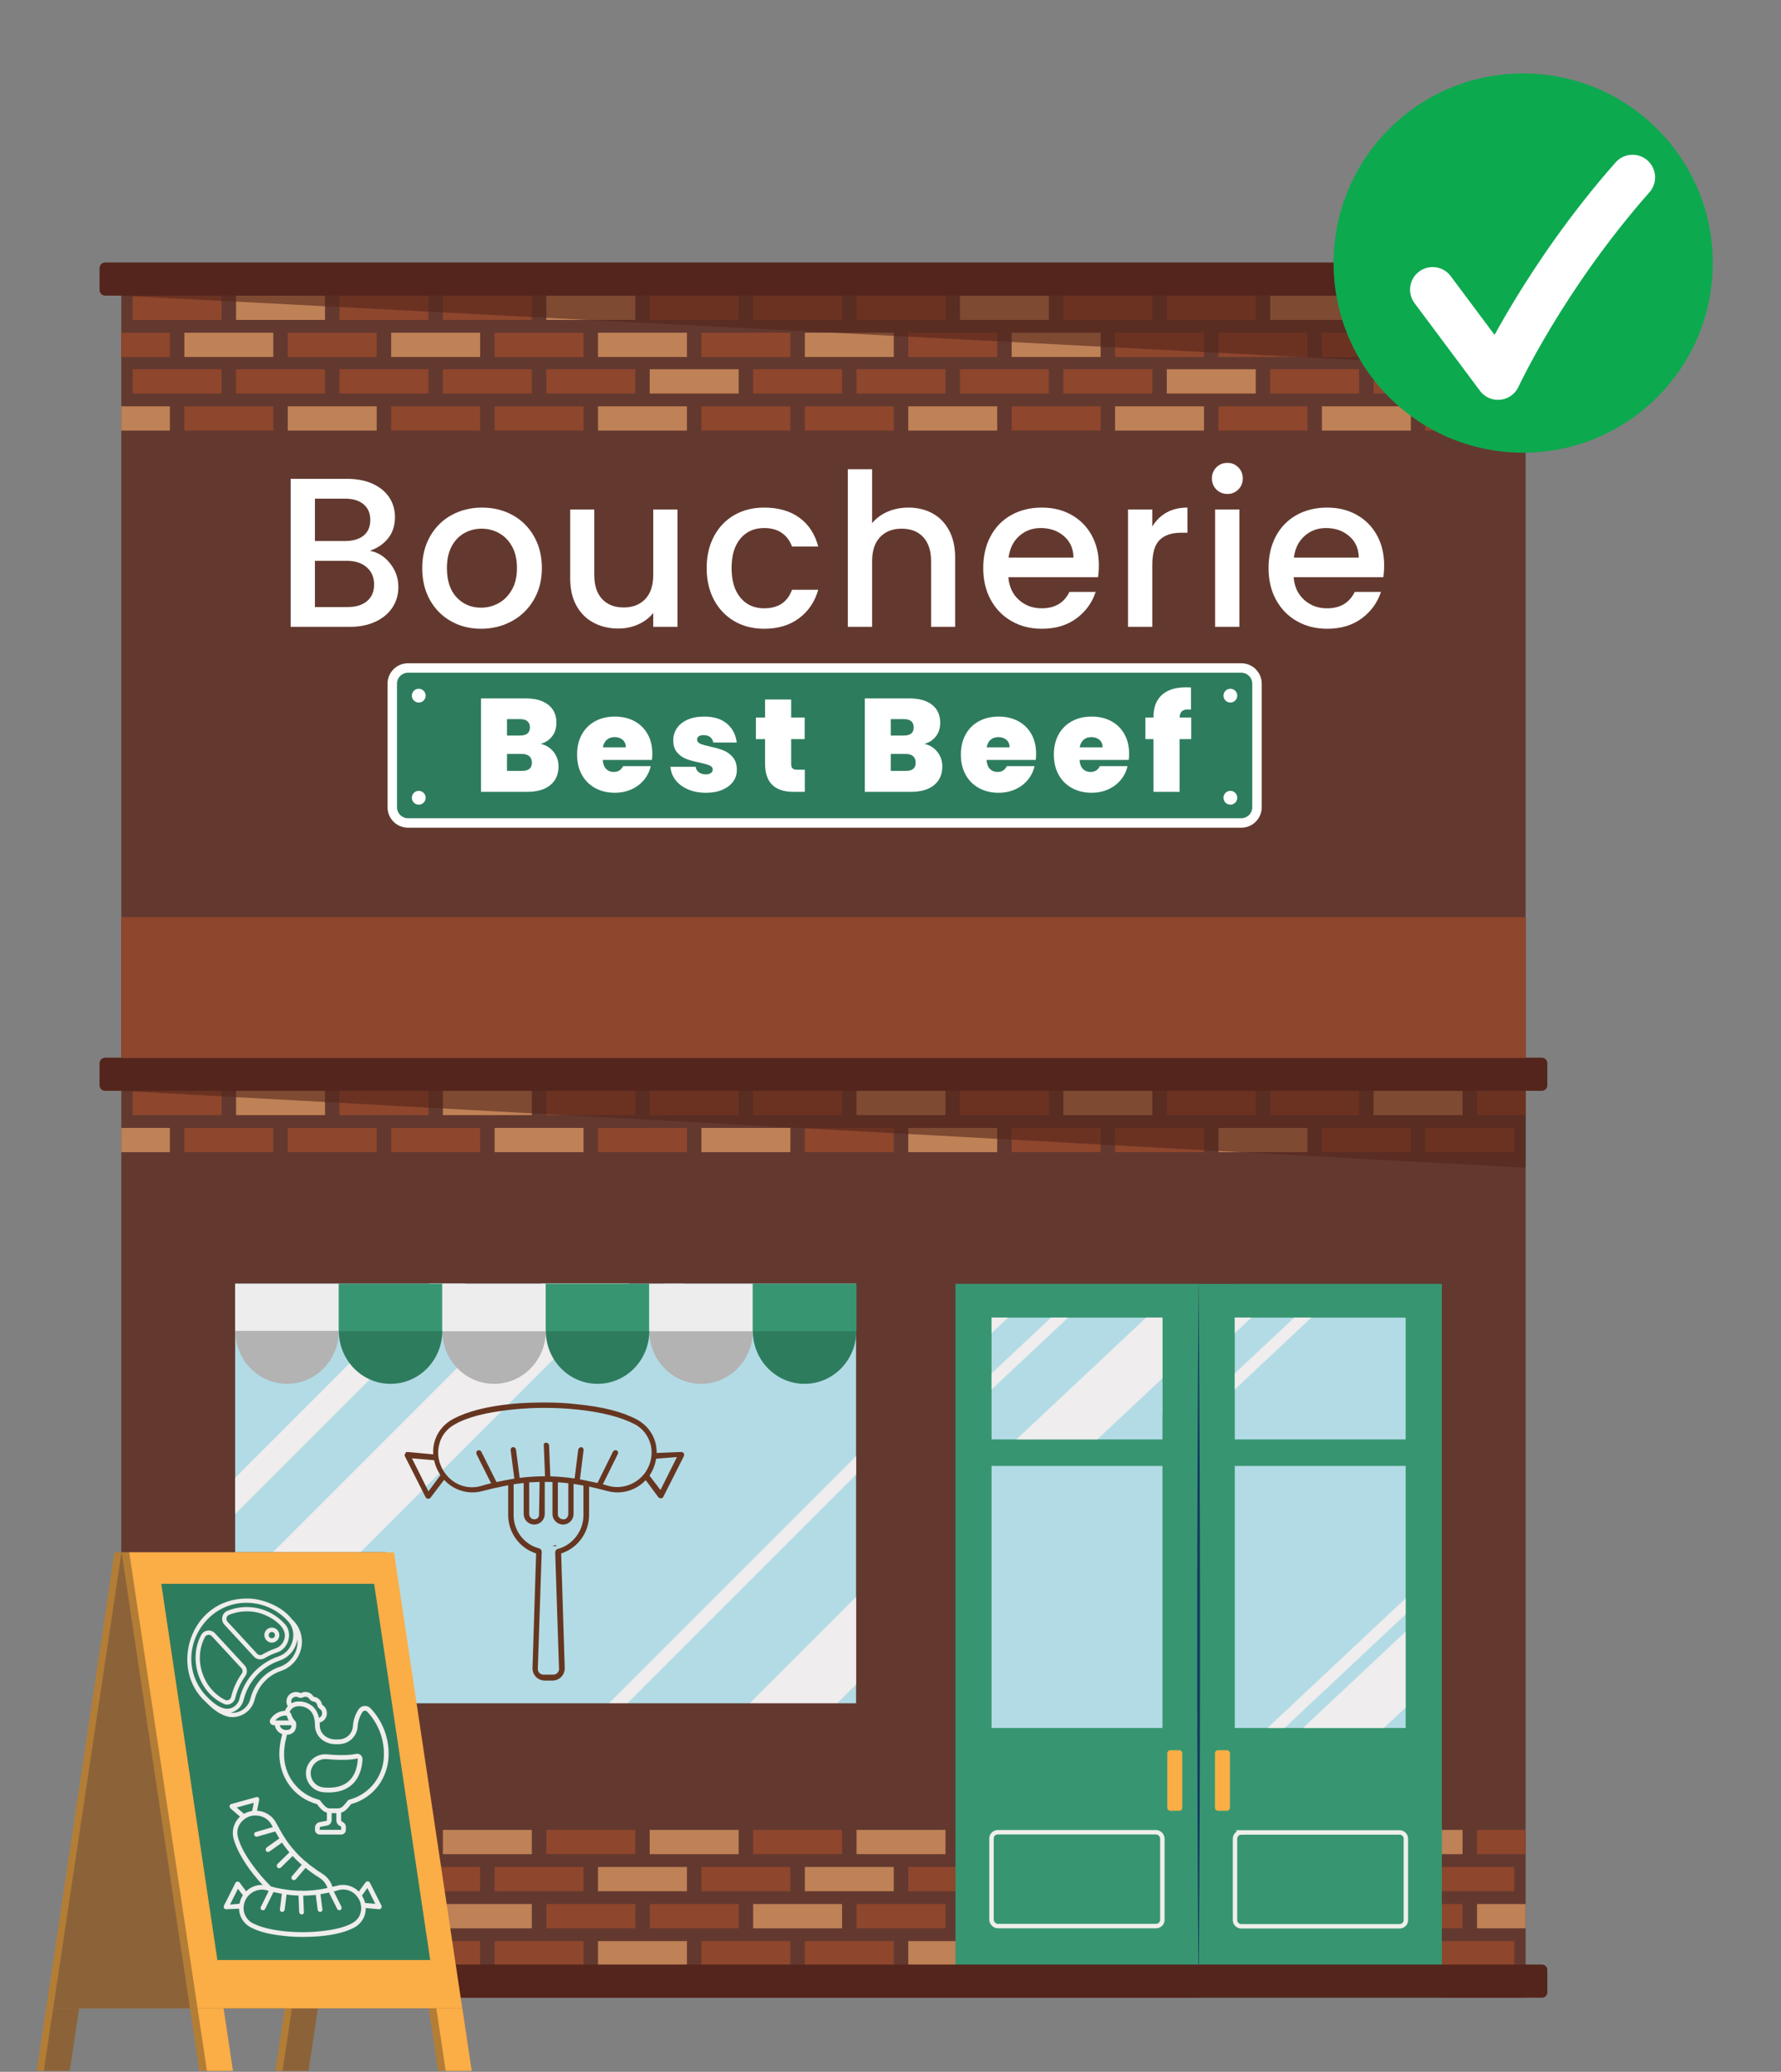 <?xml version="1.0" encoding="UTF-8"?>
<svg id="Layer_1" data-name="Layer 1" xmlns="http://www.w3.org/2000/svg" xmlns:xlink="http://www.w3.org/1999/xlink" version="1.1" viewBox="0 0 3011.36 3502.48">
  <rect x="0" y="0" width="3011.36" height="3502.48" fill="#808080" stroke="none"/>
  <defs>
    <style>
      .cls-1 {
        fill: #0da94f;
      }

      .cls-1, .cls-2, .cls-3, .cls-4, .cls-5, .cls-6, .cls-7, .cls-8, .cls-9, .cls-10, .cls-11, .cls-12, .cls-13, .cls-14, .cls-15, .cls-16, .cls-17, .cls-18, .cls-19 {
        stroke-width: 0px;
      }

      .cls-2 {
        fill: #379671;
      }

      .cls-20 {
        clip-path: url(#clippath);
      }

      .cls-3, .cls-21, .cls-22 {
        fill: none;
      }

      .cls-21 {
        stroke: #fff;
        stroke-linecap: round;
        stroke-linejoin: round;
        stroke-width: 76.33px;
      }

      .cls-4 {
        fill: #bf8156;
      }

      .cls-5 {
        fill: #133a61;
      }

      .cls-23 {
        clip-path: url(#clippath-1);
      }

      .cls-24 {
        clip-path: url(#clippath-3);
      }

      .cls-25 {
        clip-path: url(#clippath-2);
      }

      .cls-6 {
        fill: #fbae46;
      }

      .cls-7 {
        fill: #fbad46;
      }

      .cls-8 {
        fill: #efeded;
      }

      .cls-9, .cls-12 {
        fill: #54251c;
      }

      .cls-22 {
        stroke: #efefeb;
        stroke-width: 7.51px;
      }

      .cls-22, .cls-26 {
        stroke-miterlimit: 10;
      }

      .cls-10 {
        fill: #ededed;
      }

      .cls-11 {
        fill: #63392f;
      }

      .cls-12 {
        opacity: .6;
      }

      .cls-13 {
        fill: #b3b3b3;
      }

      .cls-26 {
        fill: #663621;
        stroke: #663621;
        stroke-width: 2.11px;
      }

      .cls-14 {
        fill: #fff;
      }

      .cls-15 {
        fill: #8e462d;
      }

      .cls-16 {
        fill: #b3dbe5;
      }

      .cls-17 {
        fill: #b37d36;
      }

      .cls-18 {
        fill: #2e7c5e;
      }

      .cls-19 {
        fill: #8c6339;
      }
    </style>
    <clipPath id="clippath">
      <rect class="cls-3" x="205.05" y="1844.11" width="2374.54" height="130.17"/>
    </clipPath>
    <clipPath id="clippath-1">
      <rect class="cls-3" x="205.05" y="499.81" width="2374.54" height="123.67"/>
    </clipPath>
    <clipPath id="clippath-2">
      <rect class="cls-3" x="1894.66" y="2336.96" width="70.81" height="66.43"/>
    </clipPath>
    <clipPath id="clippath-3">
      <rect class="cls-3" x="397.62" y="2170.04" width="758.04" height="758.04"/>
    </clipPath>
  </defs>
  <g>
    <rect class="cls-11" x="205.06" y="471.76" width="2374.5" height="2905.45"/>
    <rect class="cls-15" x="205.07" y="3156.21" width="82.17" height="41.04"/>
    <rect class="cls-15" x="311.72" y="3156.21" width="150.38" height="41.03"/>
    <rect class="cls-4" x="486.57" y="3156.21" width="150.39" height="41.03"/>
    <rect class="cls-15" x="661.42" y="3156.21" width="150.39" height="41.03"/>
    <rect class="cls-15" x="836.28" y="3156.21" width="150.39" height="41.03"/>
    <rect class="cls-4" x="1011.13" y="3156.21" width="150.39" height="41.03"/>
    <rect class="cls-15" x="1185.99" y="3156.21" width="150.39" height="41.03"/>
    <rect class="cls-4" x="1360.84" y="3156.21" width="150.39" height="41.03"/>
    <rect class="cls-15" x="1535.69" y="3156.21" width="150.39" height="41.03"/>
    <rect class="cls-15" x="1710.55" y="3156.21" width="150.39" height="41.03"/>
    <rect class="cls-15" x="1885.4" y="3156.21" width="150.39" height="41.03"/>
    <rect class="cls-15" x="2060.25" y="3156.21" width="150.39" height="41.03"/>
    <rect class="cls-15" x="2235.11" y="3156.21" width="150.38" height="41.03"/>
    <rect class="cls-15" x="2409.96" y="3156.21" width="150.39" height="41.03"/>
    <rect class="cls-4" x="224.29" y="3093.54" width="150.38" height="41.03"/>
    <rect class="cls-15" x="399.15" y="3093.54" width="150.38" height="41.03"/>
    <rect class="cls-15" x="574" y="3093.54" width="150.39" height="41.03"/>
    <rect class="cls-4" x="748.85" y="3093.54" width="150.39" height="41.03"/>
    <rect class="cls-15" x="923.71" y="3093.54" width="150.39" height="41.03"/>
    <rect class="cls-4" x="1098.56" y="3093.54" width="150.39" height="41.03"/>
    <rect class="cls-15" x="1273.41" y="3093.54" width="150.39" height="41.03"/>
    <rect class="cls-4" x="1448.27" y="3093.54" width="150.39" height="41.03"/>
    <rect class="cls-15" x="1623.12" y="3093.54" width="150.39" height="41.03"/>
    <rect class="cls-15" x="1797.97" y="3093.54" width="150.39" height="41.03"/>
    <rect class="cls-15" x="1972.83" y="3093.54" width="150.39" height="41.03"/>
    <rect class="cls-15" x="2147.68" y="3093.54" width="150.39" height="41.03"/>
    <rect class="cls-4" x="2322.53" y="3093.54" width="150.39" height="41.03"/>
    <rect class="cls-15" x="2497.4" y="3093.52" width="82.17" height="41.04"/>
    <rect class="cls-15" x="205.07" y="3281.55" width="82.17" height="41.04"/>
    <rect class="cls-15" x="311.72" y="3281.55" width="150.38" height="41.03"/>
    <rect class="cls-4" x="486.57" y="3281.55" width="150.39" height="41.03"/>
    <rect class="cls-15" x="661.42" y="3281.55" width="150.39" height="41.03"/>
    <rect class="cls-15" x="836.28" y="3281.55" width="150.39" height="41.03"/>
    <rect class="cls-4" x="1011.13" y="3281.55" width="150.39" height="41.03"/>
    <rect class="cls-15" x="1185.99" y="3281.55" width="150.39" height="41.03"/>
    <rect class="cls-15" x="1360.84" y="3281.55" width="150.39" height="41.03"/>
    <rect class="cls-4" x="1535.69" y="3281.55" width="150.39" height="41.03"/>
    <rect class="cls-15" x="1710.55" y="3281.55" width="150.39" height="41.03"/>
    <rect class="cls-15" x="1885.4" y="3281.55" width="150.39" height="41.03"/>
    <rect class="cls-15" x="2060.25" y="3281.55" width="150.39" height="41.03"/>
    <rect class="cls-15" x="2235.11" y="3281.55" width="150.38" height="41.03"/>
    <rect class="cls-15" x="2409.96" y="3281.55" width="150.39" height="41.03"/>
    <rect class="cls-4" x="224.29" y="3218.88" width="150.38" height="41.03"/>
    <rect class="cls-15" x="399.15" y="3218.88" width="150.38" height="41.03"/>
    <rect class="cls-15" x="574" y="3218.88" width="150.39" height="41.03"/>
    <rect class="cls-4" x="748.85" y="3218.88" width="150.39" height="41.03"/>
    <rect class="cls-15" x="923.71" y="3218.88" width="150.39" height="41.03"/>
    <rect class="cls-15" x="1098.56" y="3218.88" width="150.39" height="41.03"/>
    <rect class="cls-4" x="1273.41" y="3218.88" width="150.39" height="41.03"/>
    <rect class="cls-15" x="1448.27" y="3218.88" width="150.39" height="41.03"/>
    <rect class="cls-15" x="1623.12" y="3218.88" width="150.39" height="41.03"/>
    <rect class="cls-15" x="1797.97" y="3218.88" width="150.39" height="41.03"/>
    <rect class="cls-15" x="1972.83" y="3218.88" width="150.39" height="41.03"/>
    <rect class="cls-15" x="2147.68" y="3218.88" width="150.39" height="41.03"/>
    <rect class="cls-15" x="2322.53" y="3218.88" width="150.39" height="41.03"/>
    <rect class="cls-4" x="2497.4" y="3218.9" width="82.17" height="40.99"/>
    <rect class="cls-4" x="205.07" y="1906.8" width="82.17" height="41.04"/>
    <rect class="cls-15" x="311.72" y="1906.8" width="150.38" height="41.03"/>
    <rect class="cls-15" x="486.57" y="1906.8" width="150.39" height="41.03"/>
    <rect class="cls-15" x="661.42" y="1906.8" width="150.39" height="41.03"/>
    <rect class="cls-4" x="836.28" y="1906.8" width="150.39" height="41.03"/>
    <rect class="cls-15" x="1011.13" y="1906.8" width="150.39" height="41.03"/>
    <rect class="cls-4" x="1185.99" y="1906.8" width="150.39" height="41.03"/>
    <rect class="cls-15" x="1360.84" y="1906.8" width="150.39" height="41.03"/>
    <rect class="cls-4" x="1535.69" y="1906.8" width="150.39" height="41.03"/>
    <rect class="cls-15" x="1710.55" y="1906.8" width="150.39" height="41.03"/>
    <rect class="cls-15" x="1885.4" y="1906.8" width="150.39" height="41.03"/>
    <rect class="cls-4" x="2060.25" y="1906.8" width="150.39" height="41.03"/>
    <rect class="cls-15" x="2235.11" y="1906.8" width="150.38" height="41.03"/>
    <rect class="cls-15" x="2409.96" y="1906.8" width="150.39" height="41.03"/>
    <rect class="cls-15" x="224.29" y="1844.13" width="150.38" height="41.03"/>
    <rect class="cls-4" x="399.15" y="1844.13" width="150.38" height="41.03"/>
    <rect class="cls-15" x="574" y="1844.13" width="150.39" height="41.03"/>
    <rect class="cls-4" x="748.85" y="1844.13" width="150.39" height="41.03"/>
    <rect class="cls-15" x="923.71" y="1844.13" width="150.39" height="41.03"/>
    <rect class="cls-15" x="1098.56" y="1844.13" width="150.39" height="41.03"/>
    <rect class="cls-15" x="1273.41" y="1844.13" width="150.39" height="41.03"/>
    <rect class="cls-4" x="1448.27" y="1844.13" width="150.39" height="41.03"/>
    <rect class="cls-15" x="1623.12" y="1844.13" width="150.39" height="41.03"/>
    <rect class="cls-4" x="1797.97" y="1844.13" width="150.39" height="41.03"/>
    <rect class="cls-15" x="1972.83" y="1844.13" width="150.39" height="41.03"/>
    <rect class="cls-15" x="2147.68" y="1844.13" width="150.39" height="41.03"/>
    <rect class="cls-4" x="2322.53" y="1844.13" width="150.39" height="41.03"/>
    <rect class="cls-15" x="2497.4" y="1844.11" width="82.17" height="41.04"/>
    <g>
      <rect class="cls-15" x="205.07" y="562.5" width="82.17" height="41.04"/>
      <rect class="cls-4" x="311.72" y="562.5" width="150.38" height="41.03"/>
      <rect class="cls-15" x="486.57" y="562.5" width="150.39" height="41.03"/>
      <rect class="cls-4" x="661.42" y="562.5" width="150.39" height="41.03"/>
      <rect class="cls-15" x="836.28" y="562.5" width="150.39" height="41.03"/>
      <rect class="cls-4" x="1011.13" y="562.5" width="150.39" height="41.03"/>
      <rect class="cls-15" x="1185.99" y="562.5" width="150.39" height="41.03"/>
      <rect class="cls-4" x="1360.84" y="562.5" width="150.39" height="41.03"/>
      <rect class="cls-15" x="1535.69" y="562.5" width="150.39" height="41.03"/>
      <rect class="cls-4" x="1710.55" y="562.5" width="150.39" height="41.03"/>
      <rect class="cls-15" x="1885.4" y="562.5" width="150.39" height="41.03"/>
      <rect class="cls-15" x="2060.25" y="562.5" width="150.39" height="41.03"/>
      <rect class="cls-15" x="2235.11" y="562.5" width="150.38" height="41.03"/>
      <rect class="cls-15" x="2409.96" y="562.5" width="150.39" height="41.03"/>
      <rect class="cls-15" x="224.29" y="499.83" width="150.38" height="41.03"/>
      <rect class="cls-4" x="399.15" y="499.83" width="150.38" height="41.03"/>
      <rect class="cls-15" x="574" y="499.83" width="150.39" height="41.03"/>
      <rect class="cls-15" x="748.85" y="499.83" width="150.39" height="41.03"/>
      <rect class="cls-4" x="923.71" y="499.83" width="150.39" height="41.03"/>
      <rect class="cls-15" x="1098.56" y="499.83" width="150.39" height="41.03"/>
      <rect class="cls-15" x="1273.41" y="499.83" width="150.39" height="41.03"/>
      <rect class="cls-15" x="1448.27" y="499.83" width="150.39" height="41.03"/>
      <rect class="cls-4" x="1623.12" y="499.83" width="150.39" height="41.03"/>
      <rect class="cls-15" x="1797.97" y="499.83" width="150.39" height="41.03"/>
      <rect class="cls-15" x="1972.83" y="499.83" width="150.39" height="41.03"/>
      <rect class="cls-4" x="2147.68" y="499.83" width="150.39" height="41.03"/>
      <rect class="cls-15" x="2322.53" y="499.83" width="150.39" height="41.03"/>
      <rect class="cls-15" x="2497.4" y="499.81" width="82.17" height="41.04"/>
      <rect class="cls-4" x="205.07" y="686.91" width="82.17" height="41.04"/>
      <rect class="cls-15" x="311.72" y="686.91" width="150.38" height="41.03"/>
      <rect class="cls-4" x="486.57" y="686.91" width="150.39" height="41.03"/>
      <rect class="cls-15" x="661.42" y="686.91" width="150.39" height="41.03"/>
      <rect class="cls-15" x="836.28" y="686.91" width="150.39" height="41.03"/>
      <rect class="cls-4" x="1011.13" y="686.91" width="150.39" height="41.03"/>
      <rect class="cls-15" x="1185.99" y="686.91" width="150.39" height="41.03"/>
      <rect class="cls-15" x="1360.84" y="686.91" width="150.39" height="41.03"/>
      <rect class="cls-4" x="1535.69" y="686.91" width="150.39" height="41.03"/>
      <rect class="cls-15" x="1710.55" y="686.91" width="150.39" height="41.03"/>
      <rect class="cls-4" x="1885.4" y="686.91" width="150.39" height="41.03"/>
      <rect class="cls-15" x="2060.25" y="686.91" width="150.39" height="41.03"/>
      <rect class="cls-4" x="2235.11" y="686.91" width="150.38" height="41.03"/>
      <rect class="cls-15" x="2409.96" y="686.91" width="150.39" height="41.03"/>
      <rect class="cls-15" x="224.29" y="624.24" width="150.38" height="41.03"/>
      <rect class="cls-15" x="399.15" y="624.24" width="150.38" height="41.03"/>
      <rect class="cls-15" x="574" y="624.24" width="150.39" height="41.03"/>
      <rect class="cls-15" x="748.85" y="624.24" width="150.39" height="41.03"/>
      <rect class="cls-15" x="923.71" y="624.24" width="150.39" height="41.03"/>
      <rect class="cls-4" x="1098.56" y="624.24" width="150.39" height="41.03"/>
      <rect class="cls-15" x="1273.41" y="624.24" width="150.39" height="41.03"/>
      <rect class="cls-15" x="1448.27" y="624.24" width="150.39" height="41.03"/>
      <rect class="cls-15" x="1623.12" y="624.24" width="150.39" height="41.03"/>
      <rect class="cls-15" x="1797.97" y="624.24" width="150.39" height="41.03"/>
      <rect class="cls-4" x="1972.83" y="624.24" width="150.39" height="41.03"/>
      <rect class="cls-15" x="2147.68" y="624.24" width="150.39" height="41.03"/>
      <rect class="cls-15" x="2322.53" y="624.24" width="150.39" height="41.03"/>
      <rect class="cls-15" x="2497.4" y="624.22" width="82.17" height="41.04"/>
    </g>
    <g>
      <path class="cls-9" d="M2606.8,1844.11H177.84c-5.25,0-9.5-4.25-9.5-9.5v-37.07c0-5.25,4.25-9.5,9.5-9.5h2428.96c5.25,0,9.5,4.26,9.5,9.5v37.07c0,5.25-4.25,9.5-9.5,9.5"/>
      <g class="cls-20">
        <polygon class="cls-12" points="205.05 1844.11 2579.59 1844.11 2579.59 1974.28 205.05 1844.11"/>
      </g>
      <path class="cls-9" d="M2606.65,499.81H177.98c-5.33,0-9.65-4.32-9.65-9.64v-36.79c0-5.33,4.32-9.65,9.65-9.65h2428.67c5.33,0,9.64,4.32,9.64,9.65v36.79c0,5.33-4.32,9.64-9.64,9.64"/>
      <g class="cls-23">
        <polygon class="cls-12" points="205.05 499.81 2579.59 499.81 2579.59 623.48 205.05 499.81"/>
      </g>
      <polygon class="cls-2" points="2026.64 3377.23 2437.88 3377.23 2437.88 2170.39 2026.64 2170.48 2026.64 3377.23"/>
      <rect class="cls-16" x="2087.82" y="2478.23" width="288.9" height="443.01"/>
      <polygon class="cls-8" points="2376.71 2758.33 2376.71 2886.63 2339.82 2921.24 2203.01 2921.24 2376.71 2758.33"/>
      <polygon class="cls-8" points="2376.71 2702.02 2376.71 2729.08 2171.89 2921.23 2143.05 2921.23 2376.71 2702.02"/>
      <path class="cls-6" d="M2059.53,3061.2h14.85c2.9,0,5.24-2.35,5.24-5.24v-91.89c0-2.9-2.35-5.24-5.24-5.24h-14.85c-2.9,0-5.24,2.35-5.24,5.24v91.89c0,2.9,2.35,5.24,5.24,5.24"/>
      <rect class="cls-16" x="2087.82" y="2227.52" width="288.9" height="205.87"/>
      <polygon class="cls-8" points="2217.19 2227.53 2087.81 2348.95 2087.81 2321.77 2188.31 2227.53 2217.19 2227.53"/>
      <polygon class="cls-8" points="2115.76 2227.53 2087.81 2253.75 2087.81 2227.53 2115.76 2227.53"/>
      <rect class="cls-2" x="1615.53" y="2170.39" width="411.24" height="1193.58"/>
      <rect class="cls-16" x="1676.57" y="2478.23" width="288.9" height="443.01"/>
      <path class="cls-6" d="M1993.75,3061.2h-14.85c-2.9,0-5.25-2.35-5.25-5.24v-91.89c0-2.9,2.35-5.24,5.25-5.24h14.85c2.9,0,5.24,2.35,5.24,5.24v91.89c0,2.9-2.35,5.24-5.24,5.24"/>
      <rect class="cls-16" x="1676.57" y="2227.52" width="288.9" height="205.87"/>
      <polygon class="cls-8" points="1965.47 2227.53 1965.47 2330.06 1855.33 2433.39 1718.5 2433.39 1937.89 2227.53 1965.47 2227.53"/>
      <polygon class="cls-8" points="1805.95 2227.53 1676.57 2348.95 1676.57 2321.77 1777.07 2227.53 1805.95 2227.53"/>
      <polygon class="cls-8" points="1704.52 2227.53 1676.57 2253.75 1676.57 2227.53 1704.52 2227.53"/>
      <g class="cls-25">
        <polygon class="cls-16" points="1965.47 2336.96 1965.47 2390.05 1951.25 2403.39 1894.66 2403.39 1965.47 2336.96"/>
      </g>
      <path class="cls-5" d="M2026.64,2170.39c3.22,395.23,3.24,811.61,0,1206.84-3.24-395.23-3.22-811.61,0-1206.84h0Z"/>
      <rect class="cls-16" x="397.62" y="2170.04" width="1049.85" height="834.01"/>
      <polygon class="cls-8" points="1447.49 2699.67 1447.49 2847.66 1291.09 3004.06 1143.05 3004.06 1447.49 2699.67"/>
      <polygon class="cls-8" points="1063.47 2170.04 397.62 2835.89 397.62 2687.89 915.47 2170.04 1063.47 2170.04"/>
      <g class="cls-24">
        <polygon class="cls-16" points="1155.66 2170.04 397.62 2928.08 397.62 2896.79 1124.42 2170.04 1155.66 2170.04"/>
      </g>
      <polygon class="cls-8" points="1447.49 2461.62 1447.49 2492.8 936.23 3004.06 905.05 3004.06 1447.49 2461.62"/>
      <polygon class="cls-14" points="1447.49 2904.09 1447.49 2965.32 1408.75 3004.06 1347.52 3004.06 1447.49 2904.09"/>
      <polygon class="cls-8" points="787.16 2170.04 397.62 2559.53 397.62 2498.3 725.88 2170.04 787.16 2170.04"/>
      <rect class="cls-11" x="333.93" y="2879.48" width="1149.36" height="125.5"/>
      <rect class="cls-22" x="1676.47" y="3097.48" width="288.89" height="158.63" rx="10.55" ry="10.55"/>
      <path class="cls-22" d="M2098.74,3097.85h267.8c5.82,0,10.55,4.73,10.55,10.55v137.54c0,5.82-4.73,10.55-10.55,10.55h-267.8c-5.82,0-10.54-4.73-10.54-10.54v-137.54c0-5.82,4.73-10.55,10.55-10.55Z"/>
      <rect class="cls-10" x="397.65" y="2170.26" width="175.46" height="80.22"/>
      <path class="cls-13" d="M572.88,2249.93c0,49.45-39.18,89.53-87.5,89.53s-87.5-40.09-87.5-89.53h175Z"/>
      <path class="cls-13" d="M922.88,2249.93c0,49.45-39.18,89.53-87.5,89.53s-87.5-40.09-87.5-89.53h175Z"/>
      <path class="cls-13" d="M1272.88,2249.93c0,49.45-39.18,89.53-87.5,89.53s-87.5-40.09-87.5-89.53h175Z"/>
      <path class="cls-18" d="M747.88,2249.93c0,49.45-39.18,89.53-87.5,89.53s-87.5-40.09-87.5-89.53h175Z"/>
      <path class="cls-18" d="M1097.88,2249.93c0,49.45-39.18,89.53-87.5,89.53s-87.5-40.09-87.5-89.53h175Z"/>
      <path class="cls-18" d="M1447.88,2249.93c0,49.45-39.18,89.53-87.5,89.53s-87.5-40.09-87.5-89.53h175Z"/>
      <path class="cls-9" d="M2607.17,3377.23H177.47c-5.04,0-9.13-4.09-9.13-9.13v-37.81c0-5.04,4.09-9.13,9.13-9.13h2429.69c5.04,0,9.13,4.09,9.13,9.13v37.81c0,5.04-4.09,9.13-9.13,9.13"/>
      <rect class="cls-2" x="572.65" y="2170.26" width="175.47" height="80.22"/>
      <rect class="cls-10" x="747.65" y="2170.26" width="175.47" height="80.22"/>
      <rect class="cls-2" x="922.65" y="2170.26" width="175.46" height="80.22"/>
      <rect class="cls-10" x="1097.65" y="2170.26" width="175.46" height="80.22"/>
      <rect class="cls-2" x="1272.65" y="2170.26" width="175.46" height="80.22"/>
    </g>
    <g>
      <path class="cls-18" d="M689.81,1129.26h1408.99c14.66,0,26.56,11.9,26.56,26.56v208.91c0,14.66-11.9,26.56-26.56,26.56H689.81c-14.66,0-26.56-11.9-26.56-26.56v-208.91c0-14.66,11.9-26.56,26.56-26.56Z"/>
      <path class="cls-14" d="M2098.8,1137.26c10.25,0,18.56,8.31,18.56,18.56v208.91c0,10.25-8.31,18.56-18.56,18.56H689.81c-10.25,0-18.56-8.31-18.56-18.56v-208.91c0-10.25,8.31-18.56,18.56-18.56h1409M2098.8,1121.26H689.81c-19.06,0-34.56,15.5-34.56,34.56v208.91c0,19.06,15.5,34.56,34.56,34.56h1409c19.06,0,34.56-15.5,34.56-34.56v-208.91c0-19.06-15.5-34.56-34.56-34.56h0Z"/>
    </g>
    <g>
      <path class="cls-14" d="M719.71,1176.04c0,6.45-5.23,11.67-11.67,11.67s-11.68-5.23-11.68-11.67,5.23-11.67,11.68-11.67,11.67,5.23,11.67,11.67"/>
      <path class="cls-14" d="M719.71,1348.65c0,6.45-5.23,11.67-11.67,11.67s-11.68-5.23-11.68-11.67,5.23-11.67,11.68-11.67,11.67,5.23,11.67,11.67"/>
      <path class="cls-14" d="M2092.02,1176.04c0,6.45-5.23,11.67-11.67,11.67s-11.68-5.23-11.68-11.67,5.23-11.67,11.68-11.67,11.67,5.23,11.67,11.67"/>
      <path class="cls-14" d="M2092.02,1348.65c0,6.45-5.23,11.67-11.67,11.67s-11.68-5.23-11.68-11.67,5.23-11.67,11.68-11.67,11.67,5.23,11.67,11.67"/>
      <g>
        <path class="cls-14" d="M936.19,1271.34c5.45,7.09,8.18,15.2,8.18,24.3,0,13.44-4.63,23.97-13.89,31.58-9.26,7.62-22.25,11.42-38.98,11.42h-78.18v-157.92h75.71c16.13,0,28.78,3.58,37.97,10.75,9.18,7.17,13.78,17.25,13.78,30.24,0,9.26-2.43,16.99-7.28,23.18-4.85,6.2-11.31,10.42-19.38,12.66,9.26,2.09,16.61,6.69,22.06,13.78ZM857.23,1243.45h22.18c11.05,0,16.58-4.55,16.58-13.66s-5.53-14.11-16.58-14.11h-22.18v27.78ZM899.34,1289.37c0-4.78-1.46-8.44-4.37-10.98-2.91-2.54-7.06-3.81-12.43-3.81h-25.31v28.67h25.54c11.05,0,16.58-4.63,16.58-13.89Z"/>
        <path class="cls-14" d="M1102.29,1284.67h-83.1c.45,6.87,2.35,11.98,5.71,15.34,3.36,3.36,7.65,5.04,12.88,5.04,7.32,0,12.54-3.28,15.68-9.86h46.82c-1.94,8.66-5.71,16.39-11.31,23.18-5.6,6.8-12.66,12.13-21.17,16.02-8.51,3.88-17.92,5.82-28.22,5.82-12.4,0-23.41-2.61-33.04-7.84-9.63-5.23-17.17-12.69-22.62-22.4-5.45-9.71-8.18-21.13-8.18-34.27s2.69-24.53,8.06-34.16,12.88-17.06,22.51-22.29c9.63-5.23,20.72-7.84,33.26-7.84s23.37,2.54,32.93,7.62c9.55,5.08,17.02,12.36,22.4,21.84,5.38,9.48,8.06,20.65,8.06,33.49,0,3.44-.22,6.87-.67,10.3ZM1058.16,1263.39c0-5.38-1.79-9.59-5.38-12.66-3.58-3.06-8.06-4.59-13.44-4.59s-9.78,1.46-13.22,4.37c-3.44,2.91-5.68,7.21-6.72,12.88h38.75Z"/>
        <path class="cls-14" d="M1163.33,1334.51c-8.89-3.81-15.9-9.03-21.06-15.68-5.15-6.64-8.03-14.15-8.62-22.51h42.56c.59,4.03,2.46,7.17,5.6,9.41,3.14,2.24,7.02,3.36,11.65,3.36,3.58,0,6.42-.75,8.51-2.24,2.09-1.49,3.14-3.43,3.14-5.82,0-3.14-1.72-5.45-5.15-6.94-3.44-1.49-9.11-3.14-17.02-4.93-8.96-1.79-16.43-3.81-22.4-6.05-5.97-2.24-11.17-5.9-15.57-10.98-4.41-5.08-6.61-11.95-6.61-20.61,0-7.47,2.02-14.22,6.05-20.27,4.03-6.05,9.97-10.86,17.81-14.45s17.28-5.38,28.34-5.38c16.43,0,29.34,4.03,38.75,12.1,9.41,8.06,14.86,18.67,16.35,31.81h-39.65c-.75-4.03-2.5-7.13-5.26-9.3-2.77-2.16-6.46-3.25-11.09-3.25-3.58,0-6.31.67-8.18,2.02-1.87,1.34-2.8,3.21-2.8,5.6,0,2.99,1.71,5.26,5.15,6.83,3.43,1.57,8.96,3.17,16.58,4.82,9.11,1.94,16.69,4.11,22.74,6.5,6.05,2.39,11.35,6.24,15.9,11.54,4.55,5.3,6.83,12.51,6.83,21.62,0,7.32-2.13,13.89-6.38,19.71-4.26,5.82-10.3,10.42-18.14,13.78-7.84,3.36-17.06,5.04-27.66,5.04-11.35,0-21.47-1.9-30.35-5.71Z"/>
        <path class="cls-14" d="M1360.78,1301.24v37.41h-19.04c-32.11,0-48.16-15.9-48.16-47.71v-41.44h-15.46v-36.51h15.46v-30.46h44.13v30.46h22.85v36.51h-22.85v42.11c0,3.44.78,5.9,2.35,7.39,1.57,1.49,4.22,2.24,7.95,2.24h12.77Z"/>
        <path class="cls-14" d="M1585.11,1271.34c5.45,7.09,8.18,15.2,8.18,24.3,0,13.44-4.63,23.97-13.89,31.58-9.26,7.62-22.25,11.42-38.98,11.42h-78.18v-157.92h75.71c16.13,0,28.78,3.58,37.97,10.75,9.18,7.17,13.78,17.25,13.78,30.24,0,9.26-2.43,16.99-7.28,23.18-4.85,6.2-11.31,10.42-19.38,12.66,9.26,2.09,16.61,6.69,22.06,13.78ZM1506.15,1243.45h22.18c11.05,0,16.58-4.55,16.58-13.66s-5.53-14.11-16.58-14.11h-22.18v27.78ZM1548.26,1289.37c0-4.78-1.46-8.44-4.37-10.98-2.91-2.54-7.06-3.81-12.43-3.81h-25.31v28.67h25.54c11.05,0,16.58-4.63,16.58-13.89Z"/>
        <path class="cls-14" d="M1751.21,1284.67h-83.1c.45,6.87,2.35,11.98,5.71,15.34,3.36,3.36,7.65,5.04,12.88,5.04,7.32,0,12.54-3.28,15.68-9.86h46.82c-1.94,8.66-5.71,16.39-11.31,23.18-5.6,6.8-12.66,12.13-21.17,16.02-8.51,3.88-17.92,5.82-28.22,5.82-12.4,0-23.41-2.61-33.04-7.84-9.63-5.23-17.17-12.69-22.62-22.4-5.45-9.71-8.18-21.13-8.18-34.27s2.69-24.53,8.06-34.16,12.88-17.06,22.51-22.29c9.63-5.23,20.72-7.84,33.26-7.84s23.37,2.54,32.93,7.62c9.55,5.08,17.02,12.36,22.4,21.84,5.38,9.48,8.06,20.65,8.06,33.49,0,3.44-.22,6.87-.67,10.3ZM1707.08,1263.39c0-5.38-1.79-9.59-5.38-12.66-3.58-3.06-8.06-4.59-13.44-4.59s-9.78,1.46-13.22,4.37c-3.44,2.91-5.68,7.21-6.72,12.88h38.75Z"/>
        <path class="cls-14" d="M1908.45,1284.67h-83.1c.45,6.87,2.35,11.98,5.71,15.34,3.36,3.36,7.65,5.04,12.88,5.04,7.31,0,12.54-3.28,15.68-9.86h46.82c-1.94,8.66-5.71,16.39-11.31,23.18-5.6,6.8-12.66,12.13-21.17,16.02-8.51,3.88-17.92,5.82-28.22,5.82-12.4,0-23.41-2.61-33.04-7.84-9.63-5.23-17.17-12.69-22.62-22.4-5.45-9.71-8.18-21.13-8.18-34.27s2.69-24.53,8.06-34.16,12.88-17.06,22.51-22.29c9.63-5.23,20.72-7.84,33.26-7.84s23.37,2.54,32.93,7.62c9.56,5.08,17.02,12.36,22.4,21.84,5.38,9.48,8.06,20.65,8.06,33.49,0,3.44-.22,6.87-.67,10.3ZM1864.33,1263.39c0-5.38-1.79-9.59-5.38-12.66-3.58-3.06-8.06-4.59-13.44-4.59s-9.78,1.46-13.22,4.37c-3.44,2.91-5.68,7.21-6.72,12.88h38.75Z"/>
        <path class="cls-14" d="M2014.18,1249.5h-19.71v89.15h-44.13v-89.15h-13.66v-36.51h13.66v-1.12c0-16.13,4.74-28.48,14.22-37.07,9.48-8.59,23.11-12.88,40.88-12.88,3.58,0,6.34.08,8.29.22v37.41c-1.2-.15-2.84-.22-4.93-.22-4.78,0-8.29,1.08-10.53,3.25-2.24,2.17-3.51,5.64-3.81,10.42h19.71v36.51Z"/>
      </g>
    </g>
    <g>
      <path class="cls-14" d="M659.55,952.43c9.36,11.76,14.04,25.08,14.04,39.96,0,12.72-3.3,24.18-9.9,34.38-6.6,10.2-16.14,18.24-28.62,24.12-12.48,5.88-27,8.82-43.56,8.82h-100.08v-250.2h95.4c17.04,0,31.68,2.88,43.92,8.64,12.24,5.76,21.48,13.5,27.72,23.22,6.24,9.72,9.36,20.58,9.36,32.58,0,14.4-3.84,26.4-11.52,36-7.68,9.6-18,16.68-30.96,21.24,13.44,2.4,24.84,9.48,34.2,21.24ZM532.47,914.63h50.76c13.44,0,23.94-3.06,31.5-9.18,7.56-6.12,11.34-14.94,11.34-26.46s-3.78-20.1-11.34-26.46c-7.56-6.36-18.06-9.54-31.5-9.54h-50.76v71.64ZM620.67,1016.15c7.92-6.72,11.88-16.08,11.88-28.08s-4.2-21.96-12.6-29.16c-8.4-7.2-19.56-10.8-33.48-10.8h-54v78.12h55.44c13.92,0,24.84-3.36,32.76-10.08Z"/>
      <path class="cls-14" d="M762.5,1050.17c-15.12-8.52-27-20.52-35.64-36-8.64-15.48-12.96-33.42-12.96-53.82s4.44-38.04,13.32-53.64c8.88-15.6,21-27.6,36.36-36,15.36-8.4,32.52-12.6,51.48-12.6s36.12,4.2,51.48,12.6c15.36,8.4,27.48,20.4,36.36,36,8.88,15.6,13.32,33.48,13.32,53.64s-4.56,38.04-13.68,53.64c-9.12,15.6-21.54,27.66-37.26,36.18-15.72,8.52-33.06,12.78-52.02,12.78s-35.64-4.26-50.76-12.78ZM842.96,1019.75c9.24-5.04,16.74-12.6,22.5-22.68,5.76-10.08,8.64-22.32,8.64-36.72s-2.76-26.58-8.28-36.54c-5.52-9.96-12.84-17.46-21.96-22.5-9.12-5.04-18.96-7.56-29.52-7.56s-20.34,2.52-29.34,7.56-16.14,12.54-21.42,22.5c-5.28,9.96-7.92,22.14-7.92,36.54,0,21.36,5.46,37.86,16.38,49.5,10.92,11.64,24.66,17.46,41.22,17.46,10.56,0,20.46-2.52,29.7-7.56Z"/>
      <path class="cls-14" d="M1145.54,861.35v198.36h-41.04v-23.4c-6.48,8.16-14.94,14.58-25.38,19.26-10.44,4.68-21.54,7.02-33.3,7.02-15.6,0-29.58-3.24-41.94-9.72-12.36-6.48-22.08-16.08-29.16-28.8-7.08-12.72-10.62-28.08-10.62-46.08v-116.64h40.68v110.52c0,17.76,4.44,31.38,13.32,40.86,8.88,9.48,21,14.22,36.36,14.22s27.54-4.74,36.54-14.22c9-9.48,13.5-23.1,13.5-40.86v-110.52h41.04Z"/>
      <path class="cls-14" d="M1207.27,906.53c8.28-15.48,19.74-27.42,34.38-35.82,14.64-8.4,31.44-12.6,50.4-12.6,24,0,43.86,5.7,59.58,17.1,15.72,11.4,26.34,27.66,31.86,48.78h-44.28c-3.6-9.84-9.36-17.52-17.28-23.04-7.92-5.52-17.88-8.28-29.88-8.28-16.8,0-30.18,5.94-40.14,17.82-9.96,11.88-14.94,28.5-14.94,49.86s4.98,38.04,14.94,50.04c9.96,12,23.34,18,40.14,18,23.76,0,39.48-10.44,47.16-31.32h44.28c-5.76,20.16-16.56,36.18-32.4,48.06s-35.52,17.82-59.04,17.82c-18.96,0-35.76-4.26-50.4-12.78-14.64-8.52-26.1-20.52-34.38-36-8.28-15.48-12.42-33.42-12.42-53.82s4.14-38.34,12.42-53.82Z"/>
      <path class="cls-14" d="M1576.63,867.83c11.88,6.48,21.24,16.08,28.08,28.8,6.84,12.72,10.26,28.08,10.26,46.08v117h-40.68v-110.88c0-17.76-4.44-31.38-13.32-40.86-8.88-9.48-21-14.22-36.36-14.22s-27.54,4.74-36.54,14.22c-9,9.48-13.5,23.1-13.5,40.86v110.88h-41.04v-266.4h41.04v91.08c6.96-8.4,15.78-14.88,26.46-19.44,10.68-4.56,22.38-6.84,35.1-6.84,15.12,0,28.62,3.24,40.5,9.72Z"/>
      <path class="cls-14" d="M1856.53,975.83h-151.56c1.2,15.84,7.08,28.56,17.64,38.16,10.56,9.6,23.52,14.4,38.88,14.4,22.08,0,37.68-9.24,46.8-27.72h44.28c-6,18.24-16.86,33.18-32.58,44.82-15.72,11.64-35.22,17.46-58.5,17.46-18.96,0-35.94-4.26-50.94-12.78-15-8.52-26.76-20.52-35.28-36-8.52-15.48-12.78-33.42-12.78-53.82s4.14-38.34,12.42-53.82c8.28-15.48,19.92-27.42,34.92-35.82,15-8.4,32.22-12.6,51.66-12.6s35.4,4.08,50.04,12.24c14.64,8.16,26.04,19.62,34.2,34.38,8.16,14.76,12.24,31.74,12.24,50.94,0,7.44-.48,14.16-1.44,20.16ZM1815.12,942.71c-.24-15.12-5.64-27.24-16.2-36.36-10.56-9.12-23.64-13.68-39.24-13.68-14.16,0-26.28,4.5-36.36,13.5s-16.08,21.18-18,36.54h109.8Z"/>
      <path class="cls-14" d="M1972.26,866.57c9.96-5.64,21.78-8.46,35.46-8.46v42.48h-10.44c-16.08,0-28.26,4.08-36.54,12.24-8.28,8.16-12.42,22.32-12.42,42.48v104.4h-41.04v-198.36h41.04v28.8c6-10.08,13.98-17.94,23.94-23.58Z"/>
      <path class="cls-14" d="M2056.68,827.51c-5.04-5.04-7.56-11.28-7.56-18.72s2.52-13.68,7.56-18.72c5.04-5.04,11.28-7.56,18.72-7.56s13.32,2.52,18.36,7.56c5.04,5.04,7.56,11.28,7.56,18.72s-2.52,13.68-7.56,18.72c-5.04,5.04-11.16,7.56-18.36,7.56s-13.68-2.52-18.72-7.56ZM2095.56,861.35v198.36h-41.04v-198.36h41.04Z"/>
      <path class="cls-14" d="M2338.91,975.83h-151.56c1.2,15.84,7.08,28.56,17.64,38.16,10.56,9.6,23.52,14.4,38.88,14.4,22.08,0,37.68-9.24,46.8-27.72h44.28c-6,18.24-16.86,33.18-32.58,44.82-15.72,11.64-35.22,17.46-58.5,17.46-18.96,0-35.94-4.26-50.94-12.78-15-8.52-26.76-20.52-35.28-36-8.52-15.48-12.78-33.42-12.78-53.82s4.14-38.34,12.42-53.82c8.28-15.48,19.92-27.42,34.92-35.82,15-8.4,32.22-12.6,51.66-12.6s35.4,4.08,50.04,12.24c14.63,8.16,26.04,19.62,34.2,34.38,8.16,14.76,12.24,31.74,12.24,50.94,0,7.44-.48,14.16-1.44,20.16ZM2297.51,942.71c-.24-15.12-5.64-27.24-16.2-36.36-10.56-9.12-23.64-13.68-39.24-13.68-14.16,0-26.28,4.5-36.36,13.5s-16.08,21.18-18,36.54h109.8Z"/>
    </g>
  </g>
  <rect class="cls-15" x="205" y="1550.48" width="2375" height="238"/>
  <g>
    <g>
      <polygon class="cls-17" points="78.04 3395.14 525.66 3395.14 641.18 2624.35 193.56 2624.35 78.04 3395.14"/>
      <polygon class="cls-17" points="525.66 3395.14 481.64 3395.14 465.8 3500.88 509.82 3500.88 525.66 3395.14"/>
      <polygon class="cls-17" points="121.94 3395.14 77.92 3395.14 62.07 3500.88 106.09 3500.88 121.94 3395.14"/>
    </g>
    <g>
      <polygon class="cls-19" points="89.94 3395.14 537.56 3395.14 653.08 2624.35 205.46 2624.35 89.94 3395.14"/>
      <polygon class="cls-19" points="537.56 3395.14 493.54 3395.14 477.7 3500.88 521.72 3500.88 537.56 3395.14"/>
      <polygon class="cls-19" points="133.84 3395.14 89.82 3395.14 73.97 3500.88 117.99 3500.88 133.84 3395.14"/>
    </g>
    <g>
      <g>
        <polygon class="cls-17" points="768.8 3395.14 321.18 3395.14 205.66 2624.35 653.28 2624.35 768.8 3395.14"/>
        <polygon class="cls-17" points="321.18 3395.14 365.2 3395.14 381.05 3500.88 337.03 3500.88 321.18 3395.14"/>
        <polygon class="cls-17" points="724.91 3395.14 768.93 3395.14 784.77 3500.88 740.75 3500.88 724.91 3395.14"/>
      </g>
      <g>
        <polygon class="cls-7" points="781.64 3395.14 334.02 3395.14 218.5 2624.35 666.12 2624.35 781.64 3395.14"/>
        <polygon class="cls-7" points="334.02 3395.14 378.04 3395.14 393.89 3500.88 349.87 3500.88 334.02 3395.14"/>
        <polygon class="cls-7" points="737.75 3395.14 781.77 3395.14 797.61 3500.88 753.59 3500.88 737.75 3395.14"/>
      </g>
      <polygon class="cls-18" points="727.42 3313.55 367.56 3313.55 272.72 2677.52 632.59 2677.52 727.42 3313.55"/>
    </g>
  </g>
  <g>
    <path class="cls-8" d="M382.28,3227.7c-1.25,0-2.51-.84-3.34-1.67-.84-1.25-.84-2.92-.42-4.18l19.63-38.84c.84-1.25,1.67-2.09,3.34-2.09,1.25,0,2.92.42,3.76,1.67l13.32,18.04c1.25,1.67.84,4.18-.84,5.85-1.67,1.25-4.18.84-5.85-.84l-9.56-12.61-13.36,26.73,18.33-1.57c2.09,0,4.18,1.25,4.59,3.76,0,2.09-1.25,4.18-3.76,4.59l-25.85,1.15Z"/>
    <path class="cls-8" d="M511.73,3274.47c-10.44,0-20.46-.42-30.9-1.67-25.06-2.51-43.01-7.1-57.21-14.62-9.19-5.01-15.87-13.36-18.37-23.39-2.51-10.44-.42-21.71,5.43-30.9,9.6-14.2,26.31-20.46,42.6-15.87,6.68,1.67,14.2,3.76,22.13,5.01,23.8,4.59,48.02,4.59,71.83,0,8.35-1.67,15.87-3.34,22.13-5.01,15.87-4.59,32.99,1.67,42.18,15.87,6.26,9.6,8.35,20.88,5.85,31.32-2.51,10.02-9.19,18.37-18.37,23.39-14.2,7.52-32.15,12.11-57.21,14.62-9.6.84-19.63,1.25-30.07,1.25h0ZM541.8,3264.87l.42,4.18-.42-4.18c23.39-2.51,41.34-6.68,53.87-13.78,7.1-3.76,12.53-10.44,14.2-18.37,2.09-8.35.42-17.12-4.59-24.64-7.52-11.28-20.88-16.29-33.41-12.53-6.68,2.09-14.62,3.76-22.97,5.43-25.06,5.01-50.11,5.01-75.17,0-8.35-1.67-16.29-3.34-22.97-5.43-12.53-3.34-25.89,1.67-33.41,12.53-5.01,7.52-6.68,16.7-4.59,24.64,2.09,7.93,7.1,14.62,14.2,18.37,12.95,6.68,30.48,11.28,53.87,13.78,20.88,2.09,40.92,2.09,60.97,0h0Z"/>
    <path class="cls-8" d="M641.19,3227.7l-27.14-2.51c-2.09,0-3.76-2.09-3.76-4.59,0-2.09,2.09-3.76,4.59-3.76l19.63,1.67-13.36-26.73-10.44,14.62c-1.25,1.67-3.76,2.09-5.85.84-1.67-1.25-2.09-3.76-.84-5.85l14.2-19.21c.84-1.25,2.09-1.67,3.76-1.67,1.25,0,2.51.84,3.34,2.09l19.63,38.84c.84,1.25.42,2.92-.42,4.18-.42,1.67-2.09,2.09-3.34,2.09h0Z"/>
    <path class="cls-8" d="M444.5,3229.37c-.42,0-1.25,0-1.67-.42-2.09-.84-2.92-3.34-1.67-5.43l15.45-31.32c.84-2.09,3.34-2.92,5.43-1.67,2.09.84,2.92,3.34,1.67,5.43l-15.45,31.32c-.84,1.25-2.09,2.09-3.76,2.09Z"/>
    <path class="cls-8" d="M477.07,3232.3h-.42c-2.09-.42-3.76-2.51-3.34-4.59l3.76-30.07c.42-2.09,2.09-3.76,4.59-3.34,2.09.42,3.76,2.51,3.34,4.59l-3.76,30.07c-.42,1.67-2.51,3.34-4.18,3.34h0Z"/>
    <path class="cls-8" d="M573.95,3229.37c-1.67,0-2.92-.84-3.76-2.09l-15.03-30.07c-.84-2.09,0-4.59,1.67-5.43,2.09-.84,4.59,0,5.43,1.67l15.03,30.07c.84,2.09,0,4.59-1.67,5.43-.84,0-1.25.42-1.67.42Z"/>
    <path class="cls-8" d="M541.38,3232.3c-2.09,0-3.76-1.67-4.18-3.34l-3.76-29.23c-.42-2.09,1.25-4.18,3.34-4.59s4.18,1.25,4.59,3.34l3.76,29.23c.42,2.09-1.25,4.18-3.34,4.59h-.42Z"/>
    <path class="cls-8" d="M510.06,3236.47c-2.09,0-3.76-1.67-4.18-3.76l-1.25-32.15c0-2.09,1.67-4.18,3.76-4.18s4.18,1.67,4.18,3.76l1.25,32.15c.42,2.51-1.25,4.18-3.76,4.18Z"/>
    <path class="cls-8" d="M411.38,3074.7c-.84,0-2.09-.42-2.92-1.25l-19.08-16.54c-.84-1.25-1.25-2.51-1.25-4.18.42-1.25,1.25-2.51,2.92-2.92l42.18-11.69c1.25-.42,2.92,0,3.76.84s1.67,2.51,1.25,3.76l-4.45,22.65c-.42,2.09-2.51,3.76-4.59,3.34-2.09-.42-3.76-2.51-3.34-4.59l3.2-16.39-28.81,7.93,13.65,11.94c1.67,1.67,1.67,4.18.42,5.85-.84.84-2.09,1.25-2.92,1.25h0Z"/>
    <path class="cls-8" d="M558.92,3198.89c-2.09,0-3.76-1.25-4.18-3.34-1.67-8.35-6.68-15.87-13.78-20.46-5.85-3.76-12.53-7.93-19.21-13.36-20.46-15.03-37.58-33.82-50.53-55.54-4.18-7.1-8.35-13.78-11.69-20.46-5.85-11.69-18.37-17.96-31.74-16.29h-.42c-8.77,1.25-16.29,6.26-21.3,13.36-4.59,6.68-5.85,15.03-3.76,22.97,3.76,14.2,12.11,30.07,26.31,49.28,9.19,12.53,19.63,24.22,30.48,35.08,1.67,1.67,1.67,4.18,0,5.85-1.67,1.67-4.18,1.67-5.85,0-11.28-10.86-21.71-22.97-31.32-35.91-14.2-20.04-22.97-36.75-27.14-52.2-2.51-10.02-.84-20.88,5.01-29.65,5.85-9.19,15.87-15.03,26.73-16.7,16.7-2.51,32.99,5.85,40.51,20.46,3.34,6.26,7.1,12.95,11.28,20.04,12.53,20.88,29.23,38.84,48.44,53.04,6.68,5.01,12.95,9.19,18.79,12.95,9.19,5.85,15.45,15.03,17.54,25.89.42,2.09-1.25,4.18-3.34,4.59q-.42.42-.84.42h0Z"/>
    <path class="cls-8" d="M433.64,3104.93c-1.67,0-3.34-1.25-3.76-2.92-.42-2.09.42-4.59,2.92-5.01l33.41-9.6c2.09-.42,4.59.42,5.01,2.92.42,2.09-.42,4.59-2.92,5.01l-33.41,9.6h-1.25Z"/>
    <path class="cls-8" d="M453.27,3130.82c-1.25,0-2.51-.42-3.34-1.67-1.25-1.67-.84-4.18.84-5.85l24.64-17.54c1.67-1.25,4.18-.84,5.85.84,1.25,1.67.84,4.18-.84,5.85l-24.64,17.54c-1.25.42-2.09.84-2.51.84Z"/>
    <path class="cls-8" d="M496.7,3178.42c-.84,0-1.67-.42-2.51-.84-1.67-1.25-2.09-4.18-.42-5.85l19.21-22.55c1.25-1.67,4.18-2.09,5.85-.42,1.67,1.25,2.09,4.18.42,5.85l-19.21,22.55c-1.25.84-2.09,1.25-3.34,1.25Z"/>
    <path class="cls-8" d="M472.06,3158.38c-1.25,0-2.09-.42-2.92-1.25-1.67-1.67-1.67-4.18,0-5.85l22.97-22.55c1.67-1.67,4.18-1.67,5.85,0,1.67,1.67,1.67,4.18,0,5.85l-22.97,22.55c-.84.84-2.09,1.25-2.92,1.25h0Z"/>
  </g>
  <g>
    <path class="cls-8" d="M585.26,3059.54c3.05-2.95,5.84-6.16,8.34-9.59,38.08-10.33,63.56-44.36,63.56-85.14.04-28.54-10.87-56.01-30.49-76.75-2.7-2.85-6.56-4.34-10.48-4.06-3.86.26-7.4,2.23-9.64,5.38-5.85,8.68-9.25,18.77-9.85,29.22-.83,11.24-9.48,20.32-20.66,21.7-2.98.31-5.97.42-8.97.34-15.32-.31-26.45-10.44-26.45-24.05,0-1.55-.06-3.07-.16-4.55,7.2-1.7,12.26-8.15,12.22-15.54.17-5.72-2.67-11.1-7.5-14.19-.44-.29-.75-.74-.87-1.26-1.32-6.62-6.72-11.66-13.42-12.52-.42-.08-.79-.35-1.01-.73-2.89-4.61-7.93-7.42-13.37-7.47-2.66,0-5.28.66-7.63,1.91-.3.14-.65.12-.92-.05-6.74-3.43-14.96-1.81-19.9,3.92-3.07,3.71-4.33,8.6-3.44,13.34.36,1.76,1.01,3.45,1.93,4.99-2.03,2.28-3.62,4.93-4.66,7.79-10.19.28-19.53,5.74-24.79,14.47-1.18,2.04-1.16,4.56.04,6.58,1.2,2.04,3.38,3.31,5.75,3.31h1.78c1.07,6.91,5.86,12.67,12.46,14.97-.38,1.76-.75,3.48-1.13,5.16-2.37,9.18-3.62,18.61-3.69,28.08,0,40.78,25.48,74.8,63.56,85.13h0c2.5,3.45,5.28,6.66,8.34,9.61,2.4,2.25,5.3,3.9,8.47,4.79v12.58c0,.66-.45,1.22-1.09,1.37l-11.45,2.26c-4.38.9-7.53,4.77-7.54,9.24v3.62c0,2.13.85,4.17,2.35,5.68s3.55,2.35,5.68,2.35h36.17c2.14,0,4.18-.85,5.69-2.35,1.51-1.51,2.35-3.55,2.35-5.68v-4.71c0-3.56-2.02-6.82-5.2-8.41l-1.66-.83c-.72-.37-1.17-1.09-1.19-1.88v-13.23c3.17-.9,6.07-2.55,8.48-4.8h0ZM492.53,2877.97c-.47-2.37.16-4.85,1.72-6.71,2.48-2.82,6.52-3.64,9.9-2.02,2.66,1.48,5.89,1.5,8.56.05,1.17-.61,2.48-.93,3.8-.93,2.77.05,5.31,1.54,6.71,3.92,1.5,2.3,3.91,3.83,6.63,4.21,3.32.38,6.01,2.89,6.6,6.18.54,2.62,2.1,4.9,4.33,6.36,2.53,1.62,4,4.46,3.86,7.47,0,3.4-2.14,6.43-5.34,7.56-1.32-6.88-4.6-13.21-9.45-18.25-6.99-6.47-16.28-9.86-25.8-9.4-3.86.07-7.65,1.07-11.02,2.94-.21-.44-.38-.9-.51-1.38h0ZM483.87,2900.19h.03c.45,0,.87.27,1.03.71.73,2.7,1.86,5.28,3.35,7.66h-22.8c4.55-5.42,11.31-8.5,18.39-8.36h0ZM472.94,2916.58h19.9c.13,1.97-.39,3.92-1.49,5.56-1.82,1.86-4.4,2.78-6.99,2.49-5.26.48-10.11-2.92-11.42-8.04ZM541.57,3044.11c-.55-.78-1.37-1.35-2.29-1.58-17.16-4.39-32.32-14.47-43.03-28.58-10.7-14.11-16.3-31.44-15.91-49.15.09-8.88,1.27-17.72,3.51-26.31.43-1.91.86-3.88,1.29-5.89h0c4.81.19,9.44-1.85,12.55-5.51,3-4.5,3.97-10.05,2.67-15.3l-.04-.19h-.03c-.17-.71-.53-1.35-1.03-1.87-2.97-3.05-5.21-6.74-6.55-10.78-.48-1.86-1.54-3.5-3.03-4.7,2.46-5.84,8.11-9.67,14.44-9.8,7.38-.51,14.65,2.05,20.07,7.08,5.57,5.51,8.38,13.94,8.38,25.06,0,17.88,14.75,31.68,34.3,32.11,3.33.09,6.68-.04,9.99-.38,15-1.8,26.65-13.94,27.82-29,.48-9.02,3.38-17.75,8.38-25.27.86-1.19,2.2-1.93,3.67-2.01,1.53-.12,3.03.45,4.09,1.56,18.2,19.24,28.31,44.73,28.27,71.2.4,17.71-5.2,35.04-15.91,49.15-10.7,14.11-25.86,24.19-43.02,28.58-.93.24-1.74.8-2.3,1.58-2.41,3.46-5.14,6.67-8.17,9.61-2.35,2.25-5.47,3.51-8.72,3.52h-12.54c-3.25,0-6.38-1.27-8.72-3.51-3.02-2.94-5.75-6.16-8.18-9.62h0ZM576.78,3093.4h-36.17v-3.62c0-.66.46-1.22,1.1-1.37l11.45-2.26h0c4.39-.9,7.53-4.77,7.55-9.24v-11.65h8.03v12.3c.03,3.82,2.19,7.32,5.59,9.05l1.65.83h0c.48.24.79.72.8,1.24l-.02,4.71Z"/>
    <path class="cls-8" d="M612.95,2974.26c.14-2.8-1.04-5.5-3.18-7.3-2.12-1.84-4.99-2.56-7.73-1.94-6.32,1.4-21.02,3.39-48.55.84-16.27-1.77-31.36,8.72-35.37,24.6-2.11,9.04-.21,18.55,5.22,26.09,5.42,7.53,13.83,12.37,23.07,13.24,3.26.31,6.41.46,9.47.46,15.98,0,28.93-4.24,38.58-12.64,15.01-13.06,18.03-32.77,18.5-43.35h0ZM589.21,3011.55c-9.77,8.5-23.9,11.94-42.01,10.25-6.94-.67-13.25-4.29-17.33-9.96-4.1-5.64-5.52-12.8-3.89-19.59,2.84-11.07,12.93-18.72,24.36-18.49.8,0,1.61.03,2.41.11,27.17,2.51,42.75.85,51-1,.29-.05.58.03.81.23.24.2.37.49.36.8v.03c-.4,9.27-2.99,26.52-15.72,37.62h0Z"/>
  </g>
  <g>
    <path class="cls-8" d="M493.59,2737.32c-16.7-21.94-50.72-35.29-75.8-34.94-97.03-.29-132.61,119.4-69.49,175.24,10.59,10.87,23.2,21.38,38.24,24.72,9.64,1.62,19.53-.48,27.69-5.85,8.16-5.38,13.98-13.65,16.28-23.14,5.63-22.7,22.4-40.97,44.53-48.51,16.69-5.65,29.4-19.36,33.78-36.44,2.36-9.1,2.19-18.66-.49-27.67-2.69-9-7.78-17.1-14.73-23.42h0ZM344.2,2862.14c-53.97-67.34,4.74-166.26,89.63-151,20.3,3.67,38.82,13.91,52.73,29.14,18.14,18.85,8.56,52.48-16.14,60.15h0c-32.57,11.12-57.28,38.03-65.56,71.44-1.59,6.7-6.2,12.29-12.47,15.13-16.92,8.05-37.79-12.82-48.19-24.88h0ZM472.71,2817.95h0c-24.49,8.33-43.04,28.56-49.25,53.67-2.26,9.44-8.76,17.3-17.61,21.3-4.86,2.24-10.26,3.11-15.58,2.48,10.72-2.66,19.07-11.05,21.69-21.78,7.66-31.01,30.59-55.99,60.83-66.28,14.4-4.86,25.35-16.69,29.12-31.42.39-1.6.7-3.22.93-4.84,1.01,10.06-1.42,20.18-6.88,28.69-5.47,8.51-13.66,14.93-23.24,18.19h0Z"/>
    <path class="cls-8" d="M379.3,2746.43l50.1,54.22c2.12,2.29,4.92,3.81,7.99,4.36,3.47.64,7.06,0,10.09-1.82,6.52-3.9,13.44-7.09,20.64-9.52,20.11-6.11,27.88-34.02,12.73-49.05-11.96-12.95-27.59-21.93-44.78-25.77-17.2-3.83-35.16-2.33-51.49,4.3-4.39,1.81-7.62,5.64-8.67,10.27-1.04,4.63.23,9.48,3.41,13.01h0ZM387.33,2729.89c14.31-5.75,29.96-7.29,45.12-4.43,17.84,2.87,54.46,21.71,48.56,44.44-1.75,7.69-7.28,13.97-14.68,16.69-7.64,2.56-14.99,5.9-21.94,9.98-2.85,2.12-6.82,1.86-9.39-.6-.26-.21-49.07-53.15-50.33-54.46h0c-1.56-1.76-2.16-4.17-1.64-6.48.53-2.3,2.13-4.2,4.3-5.12h0Z"/>
    <path class="cls-8" d="M414.65,2833.58c4.05-5.57,3.6-13.23-1.08-18.27l-50.1-54.23c-3.22-3.43-7.89-5.1-12.54-4.47-4.66.63-8.74,3.47-10.92,7.62-22.22,41.75-3.15,99.59,41.14,117.33,7.74,1.35,15.17-3.69,16.77-11.38,3.2-13.15,8.88-25.57,16.73-36.6h0ZM390.84,2868.43c-.39,2.26-1.82,4.19-3.86,5.24-2.04,1.04-4.45,1.05-6.5.04-37.83-19.11-53.84-68.56-33.99-106.2,1.07-2,3.01-3.37,5.26-3.72s4.52.39,6.13,1.98c.32.21,49.99,54.23,50.34,54.46,2.32,2.53,2.53,6.35.49,9.11-8.37,11.78-14.44,25.04-17.86,39.08h0Z"/>
    <path class="cls-8" d="M457.37,2776.67c4.31.79,8.73-.71,11.66-3.96,2.93-3.26,3.97-7.81,2.75-12.01-1.22-4.21-4.53-7.49-8.76-8.66-4.22-1.18-8.76-.08-11.98,2.9-3.49,3.27-4.84,8.22-3.5,12.81,1.33,4.59,5.13,8.04,9.83,8.93h0ZM460.61,2758.94h0c1.68.33,3.1,1.44,3.82,2.98.73,1.56.67,3.36-.16,4.85-.83,1.5-2.31,2.5-4.01,2.72-1.69.22-3.39-.38-4.57-1.62-1.52-1.71-1.8-4.2-.7-6.2,1.1-2.01,3.35-3.1,5.61-2.74h0Z"/>
  </g>
  <path class="cls-26" d="M860.27,2509.57v51.69c-.02,28.4,17.96,53.85,44.75,63.33l2.54.9-6.13,194.29c-.19,5.29,1.82,10.49,5.5,14.29,3.67,3.79,8.81,5.96,14.1,5.96h13.18c5.29,0,10.43-2.17,14.1-5.96,3.66-3.78,5.67-8.97,5.5-14.25l-6.09-194.33,2.54-.9c26.76-9.47,44.73-34.92,44.71-63.32v-49.39l4.46.97c7.01,1.52,13.66,3.22,20.09,4.86,2.22.57,4.39,1.12,6.52,1.65l.11.03c22.52,6.35,45.99.47,62.78-15.74l3.02-2.91,22.17,29.86c.62.93,2.33,1.35,3.66,1.35,1.06,0,1.6-.17,2.79-1.92l34.86-68.98c.33-1.14.36-2.64-.22-3.76-1.05-.96-2.22-1.6-3.02-1.62l-42.89,1.77-.09-3.75c-.11-4.6-.69-9.15-1.74-13.54-4.2-16.8-15.23-30.83-31.05-39.45-24.8-13.13-56.88-21.31-100.93-25.71-16.91-2.03-34.33-2.97-54.9-2.97h-1.02c-18.13.02-35.77.77-52.44,2.22-44,4.4-76.08,12.58-100.92,25.73-15.78,8.61-26.8,22.63-31.01,39.46-1.26,5.24-1.84,10.72-1.72,16.25l.09,4.13-44.67-4.13c-.63.02-2.05.14-2.25.94l-.15.62-.35.53c-.87,1.3-1.18,2.73-.75,3.38l.22.38,35,69.24c.94,1.33,2.07,1.93,2.8,1.93,2.55,0,3.2-.67,3.66-1.35l.13-.19,23.55-31,2.99,2.99c16.42,16.47,40.47,22.7,62.76,16.24,10.59-2.82,23.45-5.74,39.38-8.93l4.41-.88ZM935.57,2832.16h-16.57c-2.92,0-5.75-1.2-7.75-3.3-1.99-2.01-3.08-4.86-2.95-7.77l6.57-197.54c-.05-.23-.1-.54-.11-.89-.01-.22-.06-.48-.14-.78-.1-.35-.19-.62-.3-.84-.08-.17-.2-.35-.31-.48l-.18-.23c-.14-.19-.3-.38-.5-.57-.19-.16-.39-.29-.59-.41l-.19-.12c-.21-.13-.44-.25-.7-.34l-.35-.12-.32-.19s0,0,0,0c-25.75-6.67-43.82-30.5-43.8-57.11v-53.12l4.94-.7c3.22-.47,6.61-.91,10.08-1.3l4.11-.47v53.65c0,9.24,7.52,16.76,16.76,16.76s16.76-7.52,16.76-16.76v-55.42s10.31.13,11.61.17l3.57.11v55.14c0,9.24,7.53,16.76,16.79,16.76s16.76-7.52,16.76-16.76v-52.12l4.24.65c3.34.51,6.72,1.08,10.03,1.68l4.55.92v50.94c.03,26.62-18.33,51.26-44.06,57.94-.2.11-.46.24-.78.34-.26.1-.54.22-.75.35-.2.13-.45.31-.71.52-.14.14-.3.32-.49.57l-.07.09c-.31.39-.52.8-.61,1.22l-.06.23c-.08.28-.13.54-.14.78l-.02.43-.1.35,6.54,198.35-.15.15c-.29,2.24-1.31,4.35-2.91,5.98-1.96,2.05-4.79,3.26-7.71,3.26ZM943.14,2619.65h0s0,0,0,0ZM940.32,2612.94s-.05.02-.08.03c.02,0,.05-.02.08-.03ZM952.87,2569.59c-3.01,0-10.69-1.68-10.69-10.13v-54.59s5.97.31,5.97.31c2.8.22,5.64.48,8.43.77l5.4.69v52.06c0,7.31-4.64,10.89-8.99,10.89-.04,0-.09,0-.13,0ZM902.9,2569.59c-6-.44-9.2-5.85-9.2-10.13v-54.37s3.44-.23,3.44-.23c2.8-.19,7.4-.34,10.2-.46l6.09-.25-.95,56c.08,5.27-3.07,9.43-9.45,9.43-.04,0-.09,0-.13,0ZM724.28,2523.22l-29.52-59.05,40,3.4.63,2.57c1.85,7.55,4.96,14.81,9.27,21.59l1.35,2.14-21.73,29.35ZM1116.93,2520.89l-20.03-26.23,1.38-2.17c4.82-7.59,8.1-15.9,9.76-24.7l.52-2.76,37.84-3.06-29.47,58.93ZM798.14,2515.36c-18.74,0-36.78-9.52-47.92-26.24-9.59-14.38-12.69-31.05-8.74-46.94,3.12-14.7,13.29-27.88,27.22-35.27,21.72-12.29,52.77-20.26,97.73-25.08l.21-.02c36.13-3.75,71.98-3.74,109.6.02,41.75,4.47,73.69,12.66,97.67,25.04,13.5,7.15,23.17,19.64,27.27,35.2,4.01,15.26.76,32.84-8.71,47.05-14.32,20.69-39.93,30.28-63.77,23.92l-.15-.04c-2-.62-4.16-1.26-6.44-1.88l-4.3-1.18,25.86-52.39c.54-.89.67-1.87.38-2.74-.26-.76-.82-1.35-1.57-1.65l-.7-.28-.18-.18c-.25-.02-.57-.02-.74-.02-1.46,0-2.61.63-3.54,1.92l-26.48,53.68-2.83-.64c-6.83-1.55-14.02-3.01-20.16-4.24-1.68-.34-3.37-.66-5.05-.97l-3.42-.63,6.33-50.54c.2-.99-.32-1.86-.64-2.3-.54-.72-1.33-1.27-2.15-1.51h-.32c-1.15,0-3.37,1.62-3.85,3.03l-6.27,50.19-3.71-.53c-11.91-1.7-23.98-2.77-35.88-3.18l-3.42-.12-2.08-53.34c-.45-1.78-1.85-3.51-3.8-3.51-1.2,0-2.17.34-2.68.94-.54.64-.52,1.57-.41,2.24l.05.46,2.07,53.11-3.8.03c-12.43.09-25.03.9-37.46,2.39l-3.63.44-6.32-49.13c-.41-1.32-1.91-3.02-3.85-3.02h-.32c-1.74.5-3.09,2.31-2.79,3.81l.04.25,6.31,49.06-3.52.57c-4.13.67-8.31,1.43-12.44,2.25-5.38,1.08-9.44,1.91-13.16,2.7l-2.79.59-26.04-52.09c-.84-1.18-1.87-1.81-3.15-1.91-.49.2-1.2.49-2.14.64-.88.83-1.53,2.79-.85,4.63l25.15,50.29-4.47,1.11c-5,1.24-9.33,2.43-13.24,3.65-5.29,1.59-10.67,2.36-16,2.36ZM1041.8,2452.73h0Z"/>
  <g>
    <circle class="cls-1" cx="2575.43" cy="444.74" r="320.61" transform="translate(439.85 1951.37) rotate(-45)"/>
    <path class="cls-21" d="M2422.32,489.66l110.58,148.13s78.27-168.99,227.41-337.99"/>
  </g>
</svg>